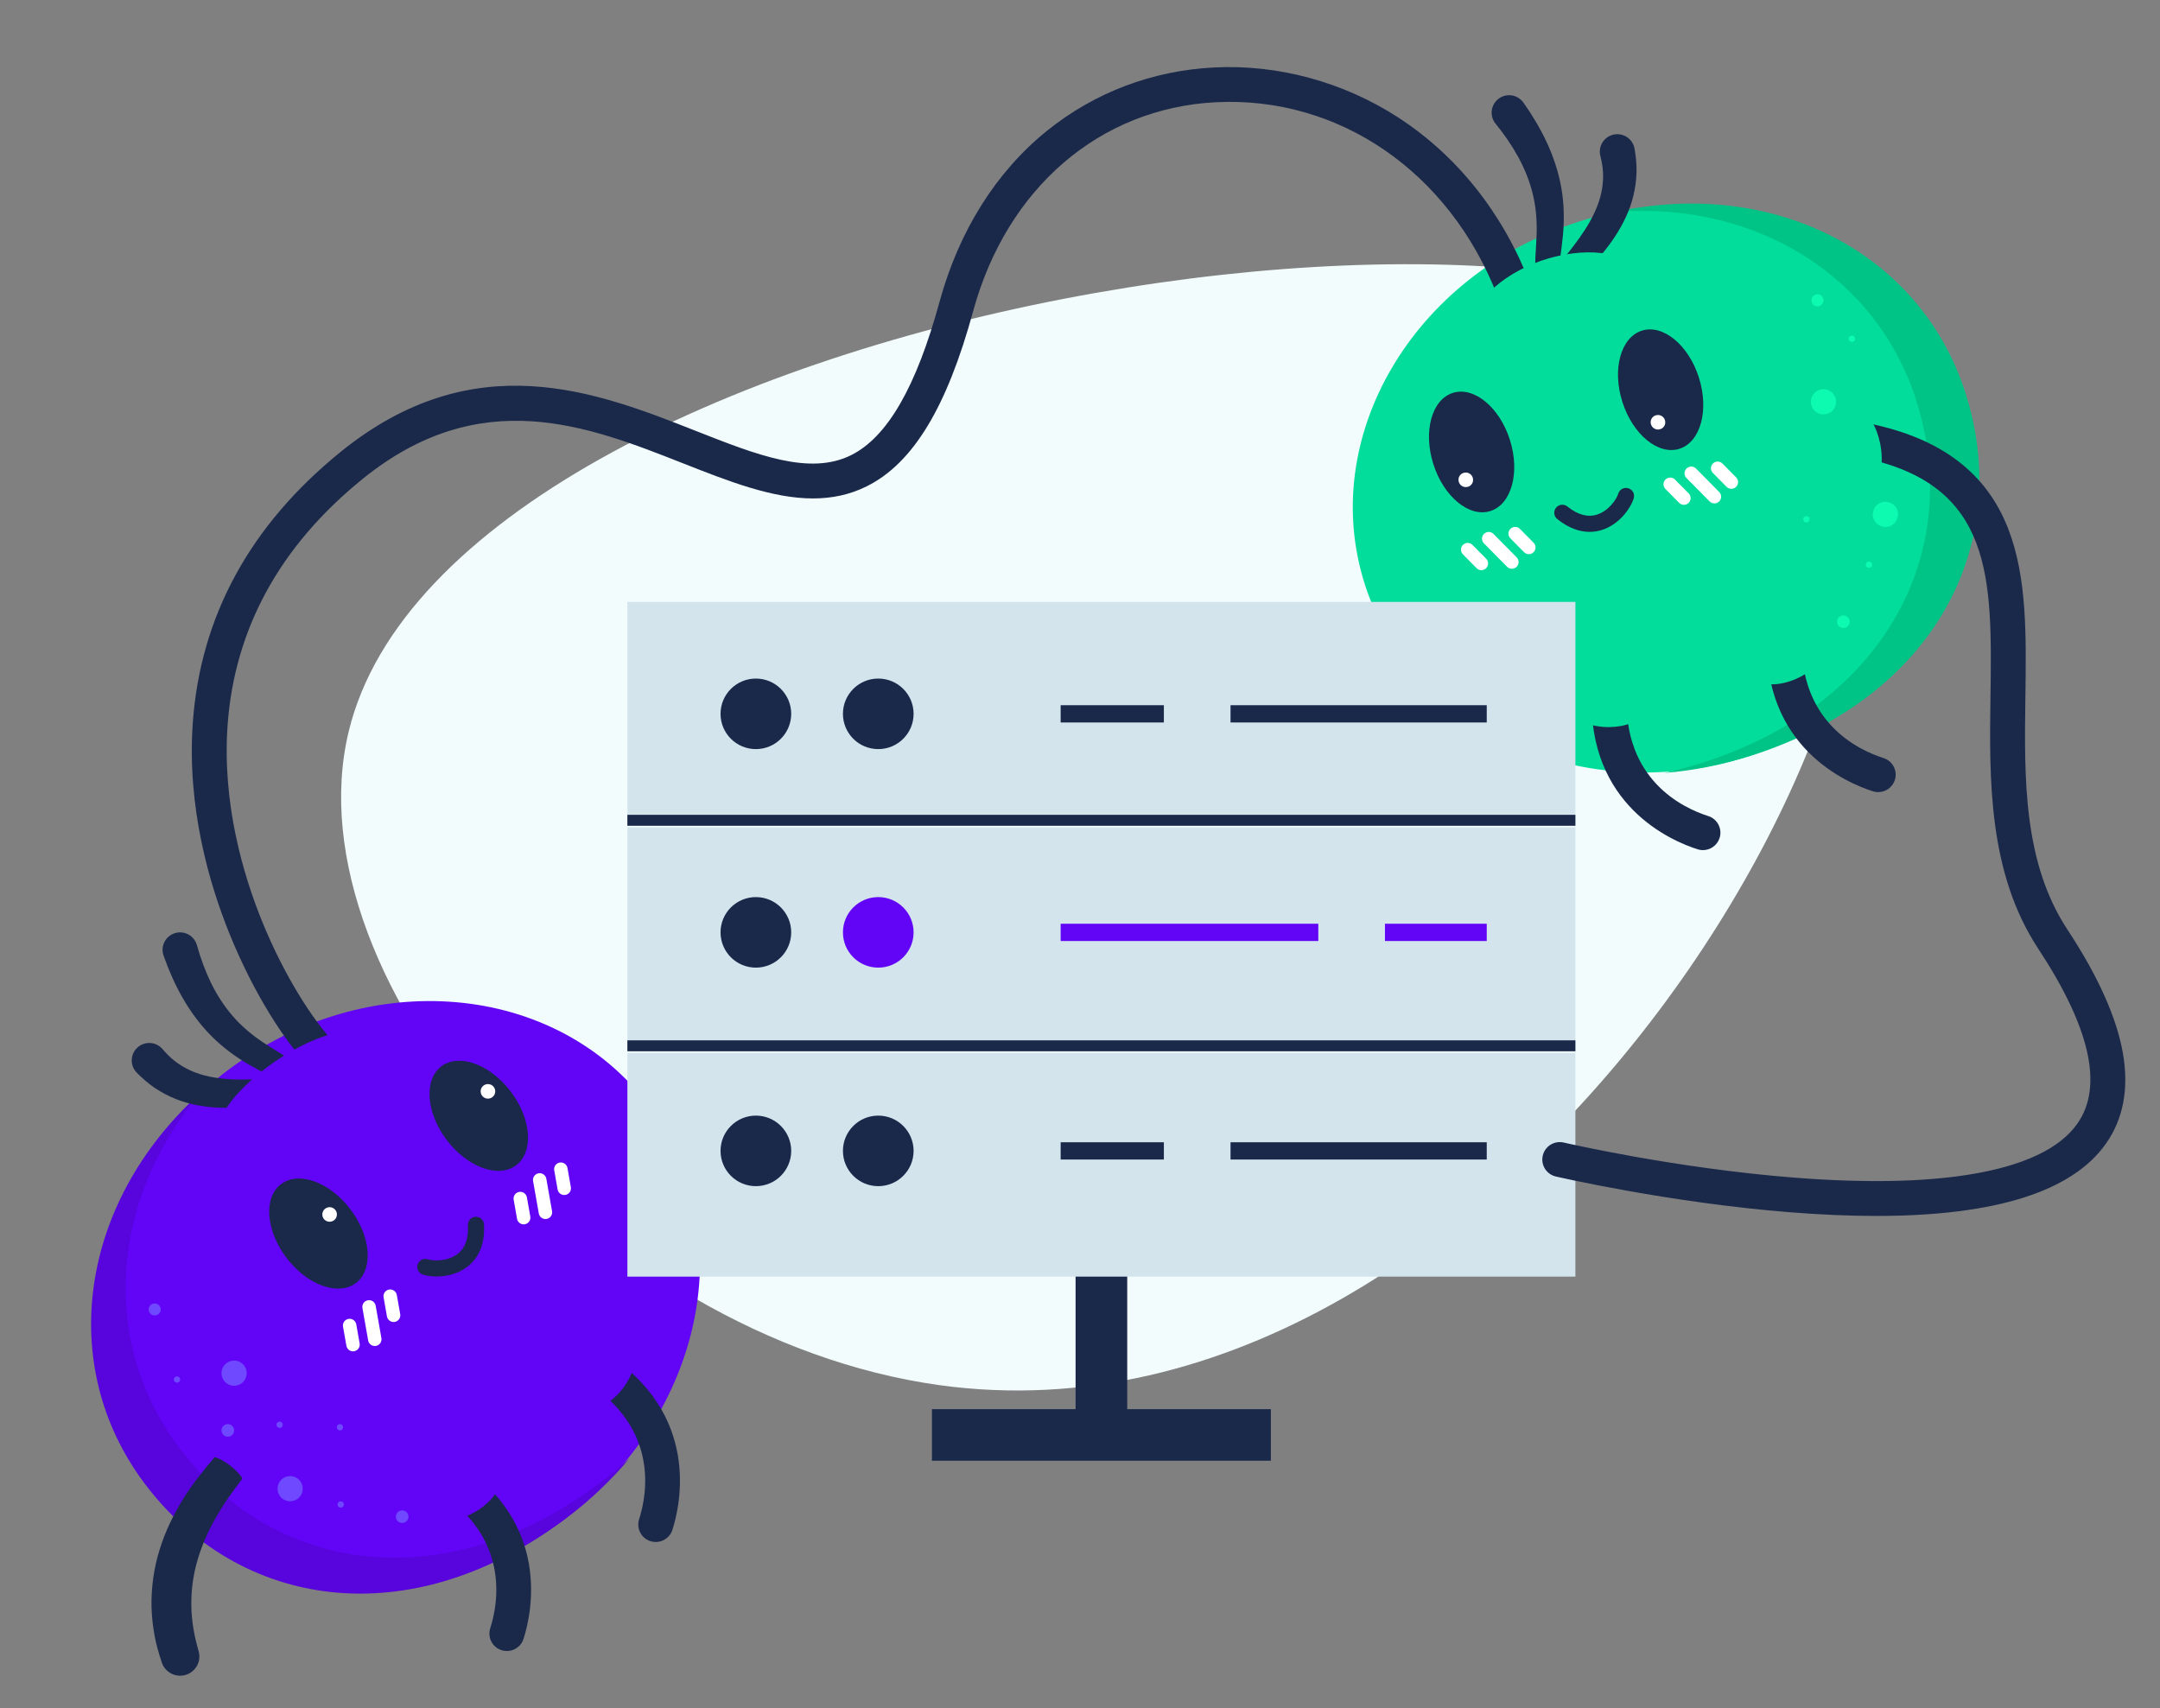 <svg width="483" height="382" viewBox="0 0 483 382" fill="none" xmlns="http://www.w3.org/2000/svg">
<rect x="0" y="0" width="483" height="382" fill="#808080" stroke="none"/>
<g clip-path="url(#clip0)">
<path d="M77.967 163.603C64.47 219.587 133.909 299.233 210.075 309.757C338.518 327.505 443.716 142.82 409.899 88.787C370.763 26.259 101.072 67.785 77.967 163.603Z" fill="#F2FCFD"/>
<path d="M391.367 168.998C428.346 157.148 449.73 120.809 439.128 87.833C428.527 54.857 389.955 37.731 352.976 49.582C315.996 61.432 294.613 97.771 305.214 130.747C315.815 163.723 354.387 180.848 391.367 168.998Z" fill="#02DD9B"/>
<path d="M380.682 170.575C421.888 157.367 439.252 123.012 428.446 89.401C419.444 61.403 392.256 44.983 361.264 47.385C396.664 39.669 429.411 56.495 439.468 87.771C450.274 121.379 432.913 155.737 391.704 168.945C385.061 171.073 378.522 172.351 372.186 172.85C374.992 172.242 377.826 171.488 380.682 170.575Z" fill="#00C486"/>
<path d="M418.804 115.417C419.019 116.96 420.449 118.032 421.991 117.817C423.536 117.602 424.61 116.175 424.395 114.635C424.179 113.092 422.75 112.02 421.208 112.235C419.662 112.45 418.586 113.875 418.804 115.417Z" fill="#0CFBB1"/>
<path d="M410.481 90.568C410.878 89.064 409.978 87.523 408.471 87.126C406.964 86.729 405.421 87.628 405.023 89.132C404.626 90.637 405.526 92.178 407.033 92.575C408.54 92.971 410.084 92.073 410.481 90.568Z" fill="#0CFBB1"/>
<path d="M420.929 100.138C421.038 100.908 421.75 101.447 422.524 101.338C423.295 101.228 423.835 100.518 423.726 99.745C423.617 98.975 422.905 98.436 422.131 98.545C421.357 98.654 420.82 99.368 420.929 100.138Z" fill="#0CFBB1"/>
<path d="M410.8 139.232C410.91 140.002 411.621 140.541 412.396 140.432C413.166 140.323 413.706 139.613 413.597 138.84C413.488 138.07 412.776 137.531 412.002 137.64C411.231 137.749 410.694 138.463 410.8 139.232Z" fill="#0CFBB1"/>
<path d="M410.588 104.933C410.641 105.319 411 105.587 411.384 105.531C411.771 105.478 412.039 105.12 411.983 104.737C411.93 104.35 411.571 104.082 411.187 104.138C410.8 104.191 410.532 104.547 410.588 104.933Z" fill="#0CFBB1"/>
<path d="M417.231 126.377C417.284 126.764 417.643 127.032 418.027 126.976C418.414 126.923 418.683 126.564 418.626 126.181C418.573 125.795 418.214 125.527 417.83 125.583C417.443 125.636 417.175 125.991 417.231 126.377Z" fill="#0CFBB1"/>
<path d="M403.231 116.231C403.284 116.617 403.643 116.885 404.027 116.829C404.414 116.776 404.682 116.418 404.626 116.034C404.573 115.648 404.214 115.38 403.83 115.436C403.446 115.489 403.178 115.844 403.231 116.231Z" fill="#0CFBB1"/>
<path d="M413.519 75.314C413.054 76.14 414.019 76.866 414.687 76.193C415.149 75.367 414.187 74.641 413.519 75.314Z" fill="#0CFBB1"/>
<path d="M405.072 67.346C405.175 68.082 405.856 68.596 406.592 68.49C407.329 68.387 407.844 67.707 407.738 66.972C407.635 66.237 406.954 65.722 406.218 65.828C405.484 65.931 404.969 66.611 405.072 67.346Z" fill="#0CFBB1"/>
<path d="M375.526 100.364C380.254 98.869 382.211 91.742 379.896 84.445C377.582 77.149 371.873 72.446 367.144 73.941C362.416 75.436 360.46 82.562 362.774 89.859C365.089 97.156 370.798 101.859 375.526 100.364Z" fill="#1A284A"/>
<path d="M333.26 114.284C337.988 112.789 339.944 105.662 337.63 98.365C335.316 91.069 329.606 86.366 324.878 87.861C320.15 89.356 318.194 96.482 320.508 103.779C322.823 111.075 328.532 115.779 333.26 114.284Z" fill="#1A284A"/>
<path d="M326.138 107.164C326.05 108.38 327.23 109.252 328.37 108.819C328.944 108.601 329.353 108.049 329.397 107.438C329.484 106.223 328.304 105.35 327.165 105.784C326.59 106.002 326.182 106.553 326.138 107.164Z" fill="white"/>
<path d="M369.111 94.292C369.024 95.507 370.204 96.38 371.343 95.947C371.917 95.729 372.326 95.177 372.37 94.566C372.457 93.351 371.277 92.478 370.138 92.912C369.564 93.133 369.155 93.681 369.111 94.292Z" fill="white"/>
<path d="M350.613 66.121C350.604 66.047 350.8 65.604 351.115 65.137C351.428 64.663 351.818 64.146 352.264 63.619C353.141 62.562 354.153 61.472 355.167 60.347C357.199 58.097 359.287 55.7 361.085 52.964C362.874 50.234 364.435 47.158 365.249 43.739C365.661 42.038 365.899 40.277 365.949 38.501C365.974 36.727 365.808 34.957 365.499 33.227C365.118 31.105 363.089 29.69 360.964 30.07C358.838 30.451 357.421 32.476 357.802 34.599C357.817 34.683 357.833 34.767 357.855 34.848L357.873 34.917C358.173 36.12 358.379 37.335 358.457 38.563C358.507 39.788 358.435 41.019 358.232 42.253C357.839 44.721 356.843 47.173 355.517 49.551C354.184 51.938 352.486 54.223 350.654 56.557C349.739 57.732 348.787 58.91 347.835 60.231C347.36 60.886 346.886 61.599 346.433 62.416C345.993 63.236 345.525 64.177 345.35 65.604L345.288 66.109C345.11 67.577 346.156 68.911 347.626 69.091C349.096 69.269 350.432 68.225 350.613 66.757C350.638 66.548 350.638 66.324 350.613 66.121Z" fill="#1A284A"/>
<path d="M348.887 60.888C348.79 60.701 348.734 60.212 348.74 59.591C348.747 58.974 348.818 58.239 348.912 57.472C349.096 55.942 349.343 54.266 349.496 52.564C349.817 49.145 349.752 45.549 349.137 42.043C348.519 38.537 347.398 35.131 345.925 31.942C344.445 28.754 342.647 25.756 340.65 22.942L340.646 22.936C339.398 21.178 336.957 20.764 335.196 22.01C333.436 23.257 333.021 25.694 334.269 27.452C334.316 27.52 334.372 27.592 334.425 27.654C336.351 30.02 338.068 32.513 339.504 35.131C340.93 37.748 342.035 40.503 342.738 43.355C343.434 46.213 343.696 49.154 343.612 52.215C343.574 53.754 343.449 55.306 343.356 57.011C343.312 57.862 343.272 58.75 343.328 59.754C343.387 60.748 343.534 61.907 344.133 63.197L344.136 63.203C344.751 64.525 346.324 65.101 347.648 64.487C348.971 63.873 349.549 62.303 348.934 60.981C348.918 60.95 348.899 60.916 348.887 60.888Z" fill="#1A284A"/>
<path d="M355.164 118.934C356.313 118.971 357.318 118.787 358.151 118.529C362.209 117.263 364.7 113.502 365.321 111.426C365.605 110.473 365.062 109.472 364.107 109.186C363.155 108.902 362.147 109.444 361.863 110.398C361.498 111.629 359.715 114.265 357.078 115.088C355.011 115.733 352.792 115.119 350.479 113.265C349.702 112.642 348.569 112.766 347.944 113.542C347.32 114.318 347.445 115.45 348.222 116.073C350.819 118.161 353.198 118.872 355.164 118.934Z" fill="#1A284A"/>
<path d="M338.022 127.193C338.418 127.206 338.821 127.062 339.127 126.763C339.717 126.18 339.723 125.23 339.142 124.641L333.964 119.402C333.38 118.813 332.428 118.807 331.838 119.387C331.248 119.969 331.242 120.92 331.823 121.509L337.001 126.748C337.282 127.034 337.65 127.181 338.022 127.193Z" fill="white"/>
<path d="M341.814 123.925C342.211 123.938 342.613 123.794 342.919 123.495C343.509 122.912 343.515 121.962 342.935 121.373L339.876 118.278C339.292 117.689 338.343 117.683 337.75 118.263C337.16 118.845 337.154 119.796 337.734 120.385L340.793 123.479C341.077 123.763 341.443 123.913 341.814 123.925Z" fill="white"/>
<path d="M331.204 127.505C331.601 127.518 332.003 127.374 332.309 127.075C332.899 126.492 332.905 125.542 332.325 124.953L329.266 121.858C328.682 121.269 327.73 121.263 327.14 121.843C326.55 122.425 326.544 123.376 327.125 123.965L330.184 127.059C330.464 127.346 330.833 127.496 331.204 127.505Z" fill="white"/>
<path d="M383.308 112.58C383.704 112.593 384.107 112.449 384.413 112.15C385.003 111.567 385.009 110.617 384.429 110.028L379.25 104.786C378.666 104.197 377.714 104.191 377.125 104.77C376.535 105.353 376.528 106.304 377.109 106.893L382.287 112.134C382.568 112.418 382.937 112.568 383.308 112.58Z" fill="white"/>
<path d="M387.1 109.309C387.497 109.321 387.899 109.178 388.205 108.879C388.795 108.296 388.801 107.346 388.221 106.757L385.162 103.662C384.578 103.073 383.629 103.067 383.036 103.646C382.446 104.229 382.44 105.18 383.021 105.769L386.08 108.863C386.36 109.15 386.729 109.296 387.1 109.309Z" fill="white"/>
<path d="M376.49 112.893C376.887 112.905 377.289 112.762 377.595 112.463C378.185 111.88 378.192 110.93 377.611 110.341L374.552 107.246C373.968 106.657 373.016 106.651 372.426 107.23C371.836 107.813 371.83 108.764 372.411 109.353L375.47 112.447C375.751 112.731 376.119 112.88 376.49 112.893Z" fill="white"/>
<path d="M380.673 190.111C382.374 190.164 383.975 189.095 384.518 187.397C385.174 185.343 384.041 183.149 381.984 182.495C376.247 180.669 362.981 174.367 363.739 155.394C363.827 153.241 362.147 151.427 359.99 151.34C357.84 151.256 356.017 152.929 355.929 155.083C354.93 180.098 373.799 188.08 379.605 189.928C379.961 190.04 380.32 190.099 380.673 190.111Z" fill="#1A284A"/>
<path d="M355.064 145.341C368.908 149.881 368.773 157.632 366.123 160.705C363.476 163.778 349.911 163.712 350.956 155.959C352.005 148.208 355.064 145.341 355.064 145.341Z" fill="#02DD9B"/>
<path d="M419.862 177.139C421.563 177.192 423.165 176.123 423.708 174.425C424.363 172.371 423.23 170.177 421.173 169.522C415.436 167.693 402.17 161.395 402.929 142.422C403.016 140.269 401.337 138.455 399.18 138.368C397.048 138.28 395.206 139.957 395.119 142.11C394.12 167.126 412.989 175.104 418.795 176.955C419.151 177.067 419.51 177.127 419.862 177.139Z" fill="#1A284A"/>
<path d="M390.244 140.38C390.372 140.37 390.49 140.364 390.615 140.358C391.898 134.577 394.255 132.367 394.255 132.367C404.889 135.854 407.271 141.237 406.606 144.936C406.899 145.861 406.846 146.831 406.537 147.759C405.258 151.605 392.688 156.697 390.702 149.13C388.717 141.564 390.244 140.38 390.244 140.38Z" fill="#02DD9B"/>
<path d="M126.438 339.578C157.534 316.342 165.89 275.028 145.104 247.299C124.318 219.57 82.259 215.928 51.164 239.164C20.069 262.399 11.712 303.714 32.498 331.442C53.285 359.171 95.343 362.814 126.438 339.578Z" fill="#6205F6"/>
<path d="M133.934 331.784C99.286 357.675 61.177 351.907 39.992 323.647C22.343 300.105 24.681 268.467 44.593 244.63C17.789 268.972 12.564 305.372 32.279 331.672C53.464 359.932 91.57 365.697 126.221 339.809C131.808 335.636 136.637 331.052 140.714 326.184C138.591 328.119 136.334 329.989 133.934 331.784Z" fill="#5704DD"/>
<path d="M66.817 330.866C67.95 331.935 68 333.717 66.929 334.849C65.858 335.98 64.073 336.03 62.94 334.961C61.807 333.892 61.757 332.109 62.828 330.978C63.898 329.847 65.684 329.797 66.817 330.866Z" fill="#6E49FF"/>
<path d="M54.987 308.074C55.535 306.618 54.798 304.993 53.34 304.445C51.881 303.897 50.254 304.634 49.705 306.09C49.156 307.546 49.893 309.171 51.352 309.719C52.81 310.267 54.438 309.531 54.987 308.074Z" fill="#6E49FF"/>
<path d="M51.911 318.857C52.476 319.393 52.504 320.284 51.967 320.848C51.43 321.412 50.538 321.44 49.973 320.904C49.408 320.368 49.38 319.477 49.916 318.913C50.45 318.346 51.343 318.321 51.911 318.857Z" fill="#6E49FF"/>
<path d="M90.898 338.149C91.463 338.685 91.491 339.576 90.954 340.14C90.417 340.704 89.525 340.732 88.96 340.196C88.394 339.66 88.366 338.769 88.903 338.205C89.437 337.641 90.33 337.613 90.898 338.149Z" fill="#6E49FF"/>
<path d="M63.014 318.11C63.298 318.378 63.311 318.824 63.042 319.107C62.774 319.391 62.327 319.403 62.043 319.135C61.759 318.867 61.747 318.422 62.015 318.138C62.284 317.855 62.73 317.842 63.014 318.11Z" fill="#6E49FF"/>
<path d="M76.677 335.936C76.961 336.204 76.973 336.65 76.705 336.934C76.436 337.217 75.99 337.23 75.706 336.962C75.422 336.694 75.409 336.248 75.678 335.964C75.946 335.681 76.396 335.668 76.677 335.936Z" fill="#6E49FF"/>
<path d="M76.496 318.664C76.78 318.932 76.793 319.377 76.524 319.661C76.256 319.945 75.809 319.957 75.525 319.689C75.241 319.421 75.229 318.975 75.497 318.692C75.769 318.408 76.215 318.396 76.496 318.664Z" fill="#6E49FF"/>
<path d="M40.065 307.99C40.349 308.258 40.362 308.704 40.093 308.987C39.825 309.271 39.379 309.283 39.095 309.015C38.81 308.747 38.798 308.302 39.066 308.018C39.335 307.734 39.781 307.722 40.065 307.99Z" fill="#6E49FF"/>
<path d="M35.518 291.854C36.058 292.365 36.083 293.216 35.571 293.755C35.059 294.294 34.207 294.319 33.667 293.808C33.127 293.297 33.102 292.446 33.614 291.907C34.122 291.368 34.974 291.343 35.518 291.854Z" fill="#6E49FF"/>
<path d="M79.571 286.922C83.53 283.94 82.996 276.569 78.379 270.46C73.761 264.35 66.809 261.816 62.85 264.798C58.891 267.78 59.425 275.151 64.043 281.26C68.66 287.37 75.612 289.905 79.571 286.922Z" fill="#1A284A"/>
<path d="M115.416 260.586C119.375 257.604 118.841 250.233 114.224 244.124C109.606 238.015 102.654 235.48 98.695 238.462C94.736 241.445 95.27 248.815 99.887 254.924C104.505 261.034 111.457 263.569 115.416 260.586Z" fill="#1A284A"/>
<path d="M110.242 242.882C110.891 243.506 110.913 244.537 110.289 245.189C109.664 245.837 108.631 245.859 107.979 245.235C107.33 244.612 107.308 243.581 107.932 242.929C108.556 242.281 109.59 242.259 110.242 242.882Z" fill="white"/>
<path d="M73.74 273.216C74.641 273.197 75.357 272.453 75.338 271.553C75.32 270.653 74.574 269.938 73.673 269.957C72.771 269.975 72.056 270.72 72.074 271.62C72.093 272.52 72.838 273.234 73.74 273.216Z" fill="white"/>
<path d="M66.058 246.818C66.002 246.768 65.524 246.672 64.963 246.656C64.398 246.637 63.748 246.653 63.059 246.712C61.688 246.815 60.212 247.005 58.707 247.18C55.692 247.532 52.527 247.84 49.252 247.722C45.987 247.597 42.573 247.083 39.308 245.768C37.681 245.12 36.102 244.291 34.626 243.303C33.161 242.296 31.813 241.137 30.58 239.881C29.066 238.341 29.088 235.87 30.63 234.359C32.172 232.847 34.647 232.869 36.161 234.408C36.221 234.471 36.28 234.533 36.333 234.595L36.38 234.648C37.188 235.59 38.062 236.462 39.017 237.235C39.988 237.986 41.037 238.641 42.161 239.189C44.405 240.299 46.983 240.906 49.696 241.205C52.414 241.505 55.267 241.442 58.233 241.305C59.722 241.24 61.236 241.146 62.865 241.14C63.673 241.134 64.532 241.159 65.459 241.265C66.383 241.38 67.425 241.545 68.69 242.231L69.139 242.474C70.441 243.178 70.924 244.805 70.219 246.104C69.514 247.404 67.884 247.887 66.583 247.183C66.392 247.086 66.211 246.955 66.058 246.818Z" fill="#1A284A"/>
<path d="M62.786 242.382C62.69 242.195 62.325 241.864 61.813 241.512C61.304 241.16 60.664 240.792 59.983 240.425C58.626 239.689 57.118 238.916 55.638 238.059C52.661 236.342 49.761 234.204 47.254 231.674C44.748 229.14 42.616 226.257 40.868 223.209C39.123 220.158 37.715 216.958 36.576 213.704L36.573 213.698C35.861 211.663 36.935 209.438 38.973 208.724C41.011 208.014 43.24 209.086 43.955 211.121C43.983 211.199 44.008 211.286 44.033 211.364C44.848 214.3 45.89 217.142 47.195 219.825C48.506 222.502 50.114 224.995 52.036 227.22C53.968 229.442 56.216 231.359 58.763 233.064C60.043 233.924 61.382 234.725 62.827 235.632C63.545 236.087 64.294 236.57 65.084 237.196C65.861 237.819 66.723 238.611 67.428 239.845L67.431 239.848C68.155 241.113 67.712 242.728 66.445 243.451C65.177 244.174 63.561 243.731 62.836 242.466C62.818 242.444 62.799 242.41 62.786 242.382Z" fill="#1A284A"/>
<path d="M106.543 281.105C105.909 282.059 105.176 282.775 104.483 283.299C101.099 285.87 96.585 285.717 94.531 285.022C93.589 284.701 93.086 283.679 93.405 282.738C93.726 281.797 94.75 281.295 95.693 281.613C96.91 282.027 100.094 282.105 102.294 280.435C104.018 279.126 104.804 276.963 104.629 274.009C104.57 273.015 105.328 272.164 106.324 272.108C107.317 272.049 108.172 272.806 108.228 273.8C108.428 277.122 107.632 279.469 106.543 281.105Z" fill="#1A284A"/>
<path d="M123.217 271.938C122.998 272.269 122.649 272.512 122.224 272.587C121.406 272.73 120.629 272.185 120.482 271.368L119.203 264.119C119.059 263.303 119.605 262.527 120.423 262.38C121.241 262.237 122.018 262.782 122.165 263.599L123.445 270.848C123.513 271.243 123.423 271.63 123.217 271.938Z" fill="white"/>
<path d="M118.351 273.132C118.132 273.463 117.782 273.706 117.358 273.781C116.54 273.924 115.763 273.379 115.616 272.562L114.861 268.283C114.717 267.467 115.263 266.691 116.081 266.544C116.899 266.401 117.676 266.946 117.823 267.763L118.578 272.042C118.647 272.437 118.557 272.821 118.351 273.132Z" fill="white"/>
<path d="M127.421 266.569C127.203 266.899 126.853 267.142 126.429 267.217C125.611 267.361 124.834 266.815 124.687 265.999L123.932 261.72C123.788 260.903 124.334 260.127 125.152 259.981C125.97 259.838 126.747 260.383 126.894 261.199L127.649 265.478C127.718 265.874 127.627 266.26 127.421 266.569Z" fill="white"/>
<path d="M85.058 300.333C84.84 300.663 84.49 300.906 84.065 300.981C83.248 301.124 82.467 300.579 82.324 299.763L81.044 292.514C80.9 291.697 81.447 290.918 82.264 290.775C83.082 290.631 83.862 291.177 84.006 291.993L85.286 299.242C85.355 299.638 85.264 300.024 85.058 300.333Z" fill="white"/>
<path d="M80.192 301.527C79.973 301.857 79.624 302.1 79.199 302.175C78.381 302.319 77.604 301.773 77.457 300.957L76.702 296.678C76.558 295.861 77.105 295.085 77.923 294.939C78.74 294.796 79.518 295.341 79.664 296.157L80.42 300.436C80.488 300.832 80.395 301.219 80.192 301.527Z" fill="white"/>
<path d="M89.263 294.967C89.044 295.298 88.695 295.541 88.27 295.616C87.452 295.759 86.675 295.214 86.528 294.397L85.773 290.118C85.629 289.302 86.176 288.526 86.993 288.379C87.811 288.236 88.588 288.781 88.735 289.598L89.49 293.877C89.559 294.272 89.466 294.656 89.263 294.967Z" fill="white"/>
<path d="M149.889 343.093C148.947 344.508 147.149 345.194 145.448 344.652C143.391 343.997 142.258 341.803 142.913 339.749C144.745 334.021 147.283 319.577 131.348 309.205C129.541 308.027 129.032 305.612 130.209 303.808C131.386 302.009 133.808 301.495 135.615 302.67C156.619 316.345 152.209 336.325 150.355 342.121C150.242 342.47 150.086 342.797 149.889 343.093Z" fill="#1A284A"/>
<path d="M128.165 296.32C123.857 310.216 130.262 314.597 134.304 314.22C138.347 313.843 146.15 302.764 139.214 299.127C132.276 295.491 128.165 296.32 128.165 296.32Z" fill="#6205F6"/>
<path d="M116.6 367.475C115.661 368.89 113.86 369.575 112.159 369.033C110.102 368.379 108.969 366.185 109.624 364.131C111.453 358.403 113.994 343.958 98.059 333.587C96.252 332.409 95.743 329.994 96.92 328.189C98.084 326.404 100.519 325.877 102.326 327.052C123.33 340.727 118.917 360.706 117.066 366.503C116.953 366.855 116.797 367.182 116.6 367.475Z" fill="#1A284A"/>
<path d="M103.74 322.076C103.659 322.172 103.584 322.269 103.506 322.366C98.043 320.063 94.875 320.701 94.875 320.701C91.566 331.375 94.579 336.43 97.984 338.032C98.568 338.808 99.392 339.325 100.328 339.612C104.208 340.799 115.648 333.516 110.619 327.52C105.591 321.521 103.74 322.076 103.74 322.076Z" fill="#6205F6"/>
<path d="M252.061 279.888H240.511V317.154H252.061V279.888Z" fill="#1A284A"/>
<path d="M284.18 315.128H208.392V326.659H284.18V315.128Z" fill="#1A284A"/>
<path d="M352.278 134.605H140.293V184.662H352.278V134.605Z" fill="#D3E4ED"/>
<path d="M352.277 185.02H140.292V235.076H352.277V185.02Z" fill="#D3E4ED"/>
<path d="M352.277 235.434H140.292V285.49H352.277V235.434Z" fill="#D3E4ED"/>
<path d="M352.277 182.218H140.292V184.661H352.277V182.218Z" fill="#1A284A"/>
<path d="M352.277 232.649H140.292V235.093H352.277V232.649Z" fill="#1A284A"/>
<path d="M169.021 167.521C173.385 167.521 176.922 163.99 176.922 159.634C176.922 155.278 173.385 151.746 169.021 151.746C164.658 151.746 161.121 155.278 161.121 159.634C161.121 163.99 164.658 167.521 169.021 167.521Z" fill="#1A284A"/>
<path d="M196.39 167.521C200.753 167.521 204.29 163.99 204.29 159.634C204.29 155.278 200.753 151.746 196.39 151.746C192.026 151.746 188.489 155.278 188.489 159.634C188.489 163.99 192.026 167.521 196.39 167.521Z" fill="#1A284A"/>
<path d="M169.021 216.39C173.385 216.39 176.922 212.858 176.922 208.502C176.922 204.146 173.385 200.614 169.021 200.614C164.658 200.614 161.121 204.146 161.121 208.502C161.121 212.858 164.658 216.39 169.021 216.39Z" fill="#1A284A"/>
<path d="M196.39 216.39C200.753 216.39 204.29 212.858 204.29 208.502C204.29 204.146 200.753 200.614 196.39 200.614C192.026 200.614 188.489 204.146 188.489 208.502C188.489 212.858 192.026 216.39 196.39 216.39Z" fill="#6205F6"/>
<path d="M169.021 265.258C173.385 265.258 176.922 261.726 176.922 257.37C176.922 253.014 173.385 249.482 169.021 249.482C164.658 249.482 161.121 253.014 161.121 257.37C161.121 261.726 164.658 265.258 169.021 265.258Z" fill="#1A284A"/>
<path d="M196.39 265.258C200.753 265.258 204.29 261.726 204.29 257.37C204.29 253.014 200.753 249.482 196.39 249.482C192.026 249.482 188.489 253.014 188.489 257.37C188.489 261.726 192.026 265.258 196.39 265.258Z" fill="#1A284A"/>
<path d="M332.453 157.705H237.175V161.566H332.453V157.705Z" fill="#1A284A"/>
<path d="M332.453 206.573H237.175V210.435H332.453V206.573Z" fill="#6205F6"/>
<path d="M332.453 255.441H237.175V259.303H332.453V255.441Z" fill="#1A284A"/>
<path d="M275.16 249.482H260.255V264.363H275.16V249.482Z" fill="#D3E4ED"/>
<path d="M309.691 201.213H294.787V216.094H309.691V201.213Z" fill="#D3E4ED"/>
<path d="M275.16 152.946H260.255V167.827H275.16V152.946Z" fill="#D3E4ED"/>
<path d="M71.221 238.971C70.172 238.971 69.124 238.55 68.356 237.721C63.77 232.769 56.885 222.576 51.313 208.804C46.827 197.725 41.764 180.544 43.113 161.618C44.808 137.849 55.907 117.49 76.103 101.106C106.038 76.82 133.494 87.647 155.556 96.348C169.246 101.748 181.073 106.411 190.344 101.773C198.435 97.728 204.896 86.512 210.096 67.48C214.429 51.63 222.754 38.392 234.178 29.201C244.772 20.675 257.661 15.794 271.451 15.087C285.741 14.351 300.349 18.309 312.591 26.231C325.814 34.786 336.021 47.616 342.111 63.329C342.888 65.336 341.889 67.592 339.879 68.368C337.869 69.144 335.609 68.147 334.832 66.14C324.094 38.435 299.372 21.454 271.851 22.862C245.905 24.196 225.126 42.078 217.625 69.528C211.726 91.115 204.169 103.575 193.837 108.739C189.973 110.671 185.952 111.462 181.804 111.465C172.652 111.465 162.866 107.607 152.687 103.593C131.465 95.226 107.414 85.743 81.022 107.152C62.569 122.124 52.433 140.635 50.894 162.173C49.649 179.609 54.369 195.569 58.545 205.884C63.73 218.692 70.157 228.188 74.084 232.43C75.547 234.01 75.451 236.475 73.868 237.933C73.119 238.628 72.167 238.971 71.221 238.971Z" fill="#1A284A"/>
<path d="M81.147 231.897C79.396 229.139 71.284 231.14 63.034 236.369C54.784 241.596 47.945 249.349 49.696 252.107C51.447 254.865 63.355 254.946 71.605 249.717C79.855 244.491 82.898 234.655 81.147 231.897Z" fill="#6205F6"/>
<path d="M329.937 73.999C328.049 69.381 333.861 62.643 342.919 58.95C351.977 55.257 362.859 55.584 364.747 60.203C366.636 64.822 361.079 77.702 352.021 81.398C342.963 85.091 331.826 78.618 329.937 73.999Z" fill="#02DD9B"/>
<path d="M419.581 271.918C413.644 271.918 407.245 271.646 400.378 271.104C373.184 268.954 348.141 263.154 347.891 263.095C345.794 262.606 344.489 260.511 344.982 258.414C345.472 256.32 347.57 255.017 349.671 255.506C349.914 255.562 374.461 261.244 401.083 263.341C416.563 264.563 429.679 264.351 440.07 262.712C452.343 260.776 460.581 256.915 464.551 251.234C470.345 242.947 467.398 229.808 455.793 212.188C444.537 195.098 444.833 174.202 445.092 155.765C445.467 129.291 445.76 108.383 416.441 102.349C414.331 101.916 412.973 99.856 413.407 97.746C413.841 95.64 415.904 94.284 418.017 94.717C434.055 98.018 444.215 105.731 449.075 118.296C453.277 129.16 453.093 142.134 452.899 155.874C452.643 174.037 452.378 192.816 462.316 207.909C469.165 218.306 473.335 227.614 474.712 235.571C476.069 243.415 474.805 250.187 470.953 255.693C463.403 266.482 446.157 271.914 419.581 271.918Z" fill="#1A284A"/>
<path d="M407.424 101.779C408.985 87.316 413.698 91.031 417.259 92.975C420.821 94.92 423.549 109.742 415.774 108.776C411.123 108.196 407.424 101.779 407.424 101.779Z" fill="#02DD9B"/>
<path d="M53.606 329.773C53.996 330.231 54.133 330.496 54.133 330.658C54.13 330.814 54.005 330.879 53.946 330.988L53.509 331.571L52.663 332.705C52.111 333.456 51.574 334.198 51.059 334.946C50.023 336.439 49.071 337.953 48.2 339.496C46.43 342.566 45.063 345.785 44.111 349.067C43.165 352.355 42.734 355.723 42.781 359.089C42.8 360.775 42.981 362.458 43.237 364.135C43.502 365.811 43.92 367.475 44.382 369.136L44.423 369.286C45.059 371.574 43.72 373.945 41.426 374.581C39.213 375.195 36.919 373.958 36.192 371.81C35.514 369.81 34.924 367.762 34.544 365.655C34.163 363.552 33.932 361.411 33.876 359.257C33.81 354.957 34.406 350.631 35.686 346.57C36.922 342.494 38.798 338.692 40.971 335.18C42.063 333.425 43.258 331.755 44.495 330.153C45.109 329.349 45.74 328.57 46.367 327.803L47.304 326.675L47.76 326.13C47.847 326.052 47.872 325.927 48.016 325.896C48.165 325.868 48.449 325.946 48.986 326.214L49.186 326.314C50.912 327.174 52.423 328.399 53.606 329.773Z" fill="#1A284A"/>
</g>
<defs>
<clipPath id="clip0">
<rect width="483" height="382" fill="white"/>
</clipPath>
</defs>
</svg>
